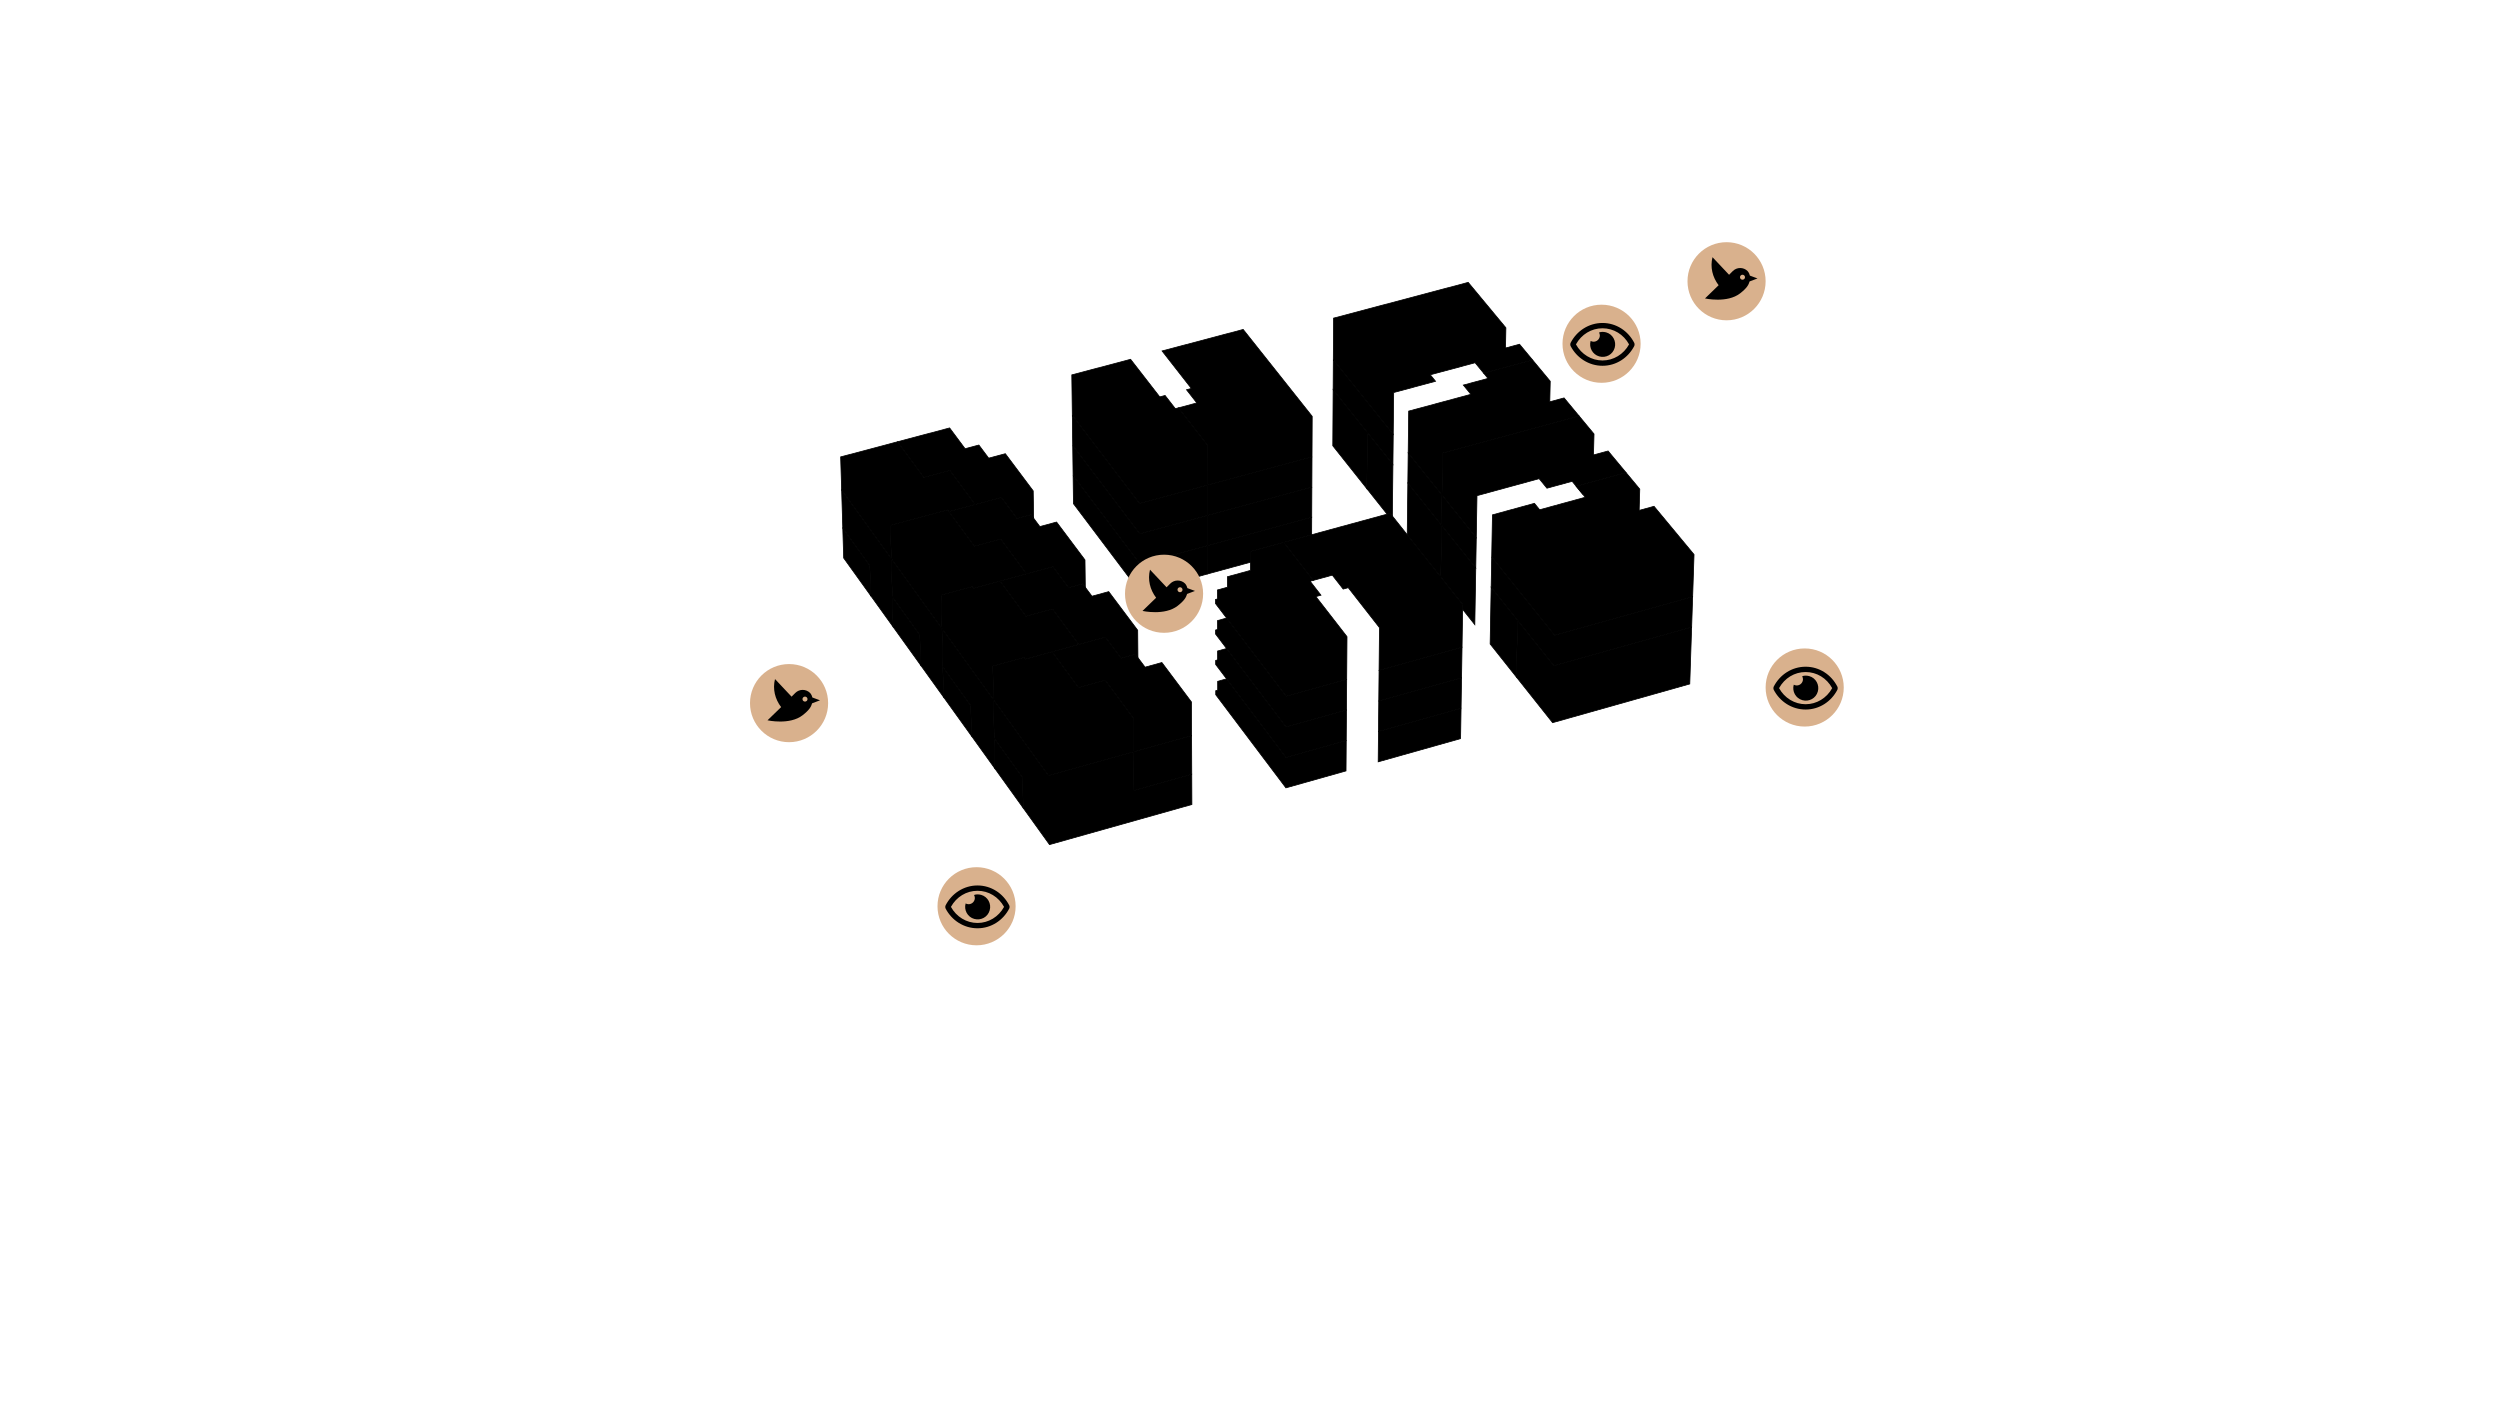 ﻿<?xml version="1.0" encoding="utf-8"?>
<svg viewBox="0, 0, 1600, 900" xmlns="http://www.w3.org/2000/svg" xmlns:xlink="http://www.w3.org/1999/xlink"
  version="1.1">
  <g id="7c0d8c4f-7c9d-4d42-bf3b-fda710cee7c2" data-name="251_1" data-visibility-best="false">
    <path
      d="M784.996 434.463 L823.046 484.77 L861.59 473.945 L861.448 493.382 L822.992 504.225 L778.079 444.614 L778.073 442.051 L779.33 441.702 L779.316 436.039 L784.996 434.463"
      style="stroke:#000000;stroke-width:0.5;" />
  </g>
  <g id="c56b15bb-5083-4319-a9e1-e45c6aff10b2" data-name="251_2" data-visibility-best="false">
    <path d="M934.773 472.709 L882.039 487.577 L882.228 468.149 L935.082 453.304 L934.773 472.709"
      style="stroke:#000000;stroke-width:0.5;" />
  </g>
  <g id="d7d40796-fc85-432c-abae-813af65db305" data-name="221_1" data-visibility-best="true">
    <path
      d="M686.79 304.331 L729.631 360.969 L772.861 349.189 L772.916 367.304 L729.776 379.103 L687.023 322.373 L686.79 304.331"
      style="stroke:#000000;stroke-width:0.5;" />
  </g>
  <g id="0e590d33-5c9b-4d4e-a844-20683df11be2" data-name="221_2" data-visibility-best="false">
    <path
      d="M839.449 342.233 L800.313 352.923 L800.312 359.81 L772.916 367.304 L772.861 349.189 L839.501 331.029 L839.449 342.233"
      style="stroke:#000000;stroke-width:0.5;" />
  </g>
  <g id="460e4418-1c40-4b6b-92d1-5f119b88efce" data-name="241_2" data-visibility-best="false">
    <path d="M971.226 396.96 L970.5 433.316 L953.693 412.145 L954.346 375.855 L971.226 396.96"
      style="stroke:#000000;stroke-width:0.5;" />
  </g>
  <g id="fb0debf2-2690-436a-8e23-e9b90de39318" data-name="231_2" data-visibility-best="false">
    <path
      d="M891.464 297.239 L891.114 330.265 L889.715 328.504 L887.725 329.047 L874.79 312.752 L875.102 276.783 L891.464 297.239"
      style="stroke:#000000;stroke-width:0.5;" />
  </g>
  <g id="13f61a5b-50e4-46c9-b33a-a602628942b6" data-name="241_1" data-visibility-best="true">
    <path
      d="M994.503 426.061 L1082.65 401.357 L1082.02 420.384 L1081.45 437.726 L993.673 462.507 L970.5 433.316 L971.226 396.96 L994.503 426.061"
      style="stroke:#000000;stroke-width:0.5;" />
  </g>
  <g id="9a3747e9-f18d-4c49-ace4-69f7e835471c" data-name="231_1" data-visibility-best="false">
    <path d="M875.102 276.783 L874.79 312.752 L852.991 285.293 L853.212 249.415 L875.102 276.783"
      style="stroke:#000000;stroke-width:0.5;" />
  </g>
  <g id="a7c6cef8-71b2-4f24-81b3-717c1031e0b4" data-name="241_3" data-visibility-best="false">
    <path
      d="M944.488 363.531 L943.879 399.782 L936.088 389.968 L936.136 386.943 L922.118 369.296 L922.589 336.153 L944.488 363.531"
      style="stroke:#000000;stroke-width:0.5;" />
  </g>
  <g id="2769dc51-05c8-4a35-bf4d-9d2db49d94ca" data-name="231_3" data-visibility-best="false">
    <path d="M922.589 336.153 L922.118 369.296 L900.628 342.243 L901.015 309.181 L922.589 336.153"
      style="stroke:#000000;stroke-width:0.5;" />
  </g>
  <g id="5c489b14-d905-47ac-a5ef-82a99ee20b50" data-name="252_4" data-visibility-best="false">
    <path d="M935.082 453.304 L882.228 468.149 L882.418 448.632 L935.391 433.812 L935.082 453.304"
      style="stroke:#000000;stroke-width:0.5;" />
  </g>
  <g id="62b79ce1-faf3-40ec-a572-05f65103b311" data-name="252_3" data-visibility-best="false">
    <path
      d="M823.101 465.227 L861.733 454.419 L861.59 473.945 L823.046 484.77 L778.032 425.255 L778.025 422.681 L779.285 422.333 L779.271 416.641 L785.006 415.056 L823.101 465.227"
      style="stroke:#000000;stroke-width:0.5;" />
  </g>
  <g id="fc35a7de-e425-4800-8b76-4d42cdd806d5" data-name="222_3" data-visibility-best="true">
    <path
      d="M686.542 285.091 L729.475 341.63 L772.802 329.87 L772.861 349.189 L729.631 360.969 L686.79 304.331 L686.542 285.091"
      style="stroke:#000000;stroke-width:0.5;" />
  </g>
  <g id="5236f9a9-281a-4512-bc5b-1e52d4241fd1" data-name="222_4" data-visibility-best="false">
    <path d="M839.591 311.741 L839.501 331.029 L772.861 349.189 L772.802 329.87 L839.591 311.741"
      style="stroke:#000000;stroke-width:0.5;" />
  </g>
  <g id="ee4734c1-d4c8-446a-80d1-c473f1f96e6e" data-name="211_2" data-visibility-best="true">
    <path d="M654.498 497.711 L654.827 517.075 L636.657 491.776 L636.288 472.451 L654.498 497.711"
      style="stroke:#000000;stroke-width:0.5;" />
    <path d="M762.721 495.526 L725.74 505.9 L725.526 481.16 L762.615 470.807 L762.721 495.526"
      style="stroke:#000000;stroke-width:0.5;" />
    <path
      d="M690.242 440.053 L707.356 435.324 L725.34 459.606 L725.526 481.16 L671.02 496.375 L635.817 447.779 L635.407 426.285 L655.415 420.789 L656.199 421.86 L673.369 417.142 L690.242 440.053"
      style="stroke:#000000;stroke-width:0.5;" />
  </g>
  <g id="3c264e15-1e2a-4f93-b676-01cb7637bebb" data-name="211_5" data-visibility-best="false">
    <path
      d="M602.85 402.268 L603.849 446.097 L589.183 425.676 L588.713 406.458 L571.085 382.007 L570.438 357.525 L602.85 402.268"
      style="stroke:#000000;stroke-width:0.5;" />
    <path
      d="M650.892 331.809 L659.823 329.4 L665.509 337.001 L676.2 334.112 L694.383 358.368 L694.594 375.883 L692.927 373.654 L683.891 376.118 L673.885 362.682 L656.964 367.281 L640.471 345.01 L623.605 349.569 L607.288 327.412 L640.891 318.379 L650.892 331.809"
      style="stroke:#000000;stroke-width:0.5;" />
  </g>
  <g id="5cc786a5-2720-491a-83b9-76670324269d" data-name="211_1" data-visibility-best="true">
    <path
      d="M671.02 496.375 L725.526 481.16 L725.74 505.9 L762.721 495.526 L762.804 514.887 L671.685 540.546 L654.827 517.075 L654.498 497.711 L636.288 472.451 L635.817 447.779 L671.02 496.375"
      style="stroke:#000000;stroke-width:0.5;" />
    <path
      d="M717.496 421.241 L726.639 418.72 L732.826 426.991 L743.593 424.017 L762.523 449.272 L762.615 470.807 L725.526 481.16 L725.34 459.606 L707.356 435.324 L690.242 440.053 L673.37 417.142 L707.466 407.773 L717.496 421.241"
      style="stroke:#000000;stroke-width:0.5;" />
  </g>
  <g id="23be32db-0e11-4e64-8a4e-c4faa0851f40" data-name="211_4" data-visibility-best="false">
    <path d="M621.306 451.668 L621.707 470.96 L603.849 446.097 L603.41 426.845 L621.306 451.668"
      style="stroke:#000000;stroke-width:0.5;" />
    <path
      d="M656.614 394.391 L673.603 389.749 L690.421 412.457 L656.199 421.86 L655.415 420.789 L635.407 426.285 L635.817 447.779 L602.85 402.268 L602.361 380.858 L622.222 375.462 L622.992 376.513 L640.037 371.881 L656.614 394.391"
      style="stroke:#000000;stroke-width:0.5;" />
  </g>
  <g id="5190a30a-4ef1-4809-b311-80743a666582" data-name="211_8" data-visibility-best="false">
    <path d="M556.71 362.066 L557.247 381.21 L539.96 357.141 L539.388 338.038 L556.71 362.066"
      style="stroke:#000000;stroke-width:0.5;" />
    <path
      d="M591.243 305.538 L607.933 301.076 L624.092 322.895 L607.342 327.398 L606.562 326.339 L569.874 336.199 L570.438 357.525 L538.657 313.651 L538.02 292.41 L574.443 282.727 L591.243 305.538"
      style="stroke:#000000;stroke-width:0.5;" />
  </g>
  <g id="19be4ed9-b159-4177-a07e-c6393d9bba0d" data-name="211_6" data-visibility-best="false">
    <path d="M588.713 406.458 L589.183 425.676 L571.592 401.184 L571.085 382.007 L588.713 406.458"
      style="stroke:#000000;stroke-width:0.5;" />
    <path
      d="M623.605 349.569 L640.471 345.01 L656.964 367.281 L622.992 376.513 L622.222 375.462 L602.361 380.858 L602.85 402.268 L570.438 357.525 L569.874 336.199 L606.508 326.354 L623.605 349.569"
      style="stroke:#000000;stroke-width:0.5;" />
  </g>
  <g id="bd1af690-4bc5-40f9-bd25-5959dc4e439c" data-name="211_7" data-visibility-best="false">
    <path
      d="M570.438 357.525 L571.592 401.184 L557.247 381.21 L556.71 362.066 L539.388 338.038 L538.657 313.651 L570.438 357.525"
      style="stroke:#000000;stroke-width:0.5;" />
    <path
      d="M617.651 287.175 L626.475 284.821 L632.749 293.221 L643.412 290.371 L661.252 314.171 L661.53 331.682 L659.823 329.4 L650.892 331.809 L640.891 318.379 L624.092 322.895 L607.933 301.076 L591.243 305.538 L574.443 282.727 L607.745 273.873 L617.651 287.175"
      style="stroke:#000000;stroke-width:0.5;" />
  </g>
  <g id="e090a027-d253-444c-bd2d-ce3767ad7b61" data-name="211_3" data-visibility-best="false">
    <path
      d="M635.817 447.779 L636.657 491.776 L621.707 470.96 L621.306 451.668 L603.41 426.845 L602.85 402.268 L635.817 447.779"
      style="stroke:#000000;stroke-width:0.5;" />
    <path
      d="M683.891 376.118 L692.927 373.654 L698.851 381.573 L709.58 378.642 L728.122 403.379 L728.267 420.896 L726.639 418.72 L717.496 421.241 L707.466 407.773 L690.421 412.457 L673.603 389.749 L656.614 394.391 L640.037 371.881 L673.885 362.682 L683.891 376.118"
      style="stroke:#000000;stroke-width:0.5;" />
  </g>
  <g id="105805c2-9e59-4170-890e-4ba51a9b1f97" data-name="233_4" data-visibility-best="false">
    <path d="M853.33 230.223 L891.669 277.961 L891.464 297.239 L853.212 249.415 L853.33 230.223"
      style="stroke:#000000;stroke-width:0.5;" />
  </g>
  <g id="f0298ff9-9c9b-47d8-965c-cf7514807ada" data-name="243_5" data-visibility-best="false">
    <path d="M944.814 344.136 L944.488 363.531 L922.589 336.153 L922.865 316.805 L944.814 344.136"
      style="stroke:#000000;stroke-width:0.5;" />
  </g>
  <g id="5fd5059b-33bb-430e-9faf-be6529638e89" data-name="233_5" data-visibility-best="false">
    <path d="M922.865 316.805 L922.589 336.153 L901.015 309.181 L901.241 289.881 L922.865 316.805"
      style="stroke:#000000;stroke-width:0.5;" />
  </g>
  <g id="2398bd72-000f-44c1-8f9c-210f6cb115ad" data-name="243_4" data-visibility-best="false">
    <path
      d="M954.694 356.439 L994.947 406.56 L1083.29 381.897 L1082.65 401.357 L994.503 426.061 L954.346 375.855 L954.694 356.439"
      style="stroke:#000000;stroke-width:0.5;" />
  </g>
  <g id="00f6b733-23e0-44f6-afef-1ff55cf72a4c" data-name="253_5" data-visibility-best="false">
    <path
      d="M861.877 434.803 L861.733 454.419 L823.101 465.227 L777.984 405.808 L777.978 403.223 L779.24 402.875 L779.226 397.154 L785.016 395.56 L823.156 445.593 L861.877 434.803"
      style="stroke:#000000;stroke-width:0.5;" />
  </g>
  <g id="a6469303-7eef-4403-a06d-6b0046c5f317" data-name="253_6" data-visibility-best="false">
    <path d="M935.391 433.812 L882.418 448.632 L882.608 429.026 L935.702 414.23 L935.391 433.812"
      style="stroke:#000000;stroke-width:0.5;" />
  </g>
  <g id="82147371-2a20-4d87-a933-8bb91bc5c4c1" data-name="223_6" data-visibility-best="false">
    <path d="M839.681 292.368 L839.591 311.741 L772.802 329.87 L772.743 310.464 L839.681 292.368"
      style="stroke:#000000;stroke-width:0.5;" />
  </g>
  <g id="c97dd405-4cf2-4fc4-b6d1-61d556f7e2d4" data-name="223_5" data-visibility-best="true">
    <path
      d="M686.292 265.765 L729.319 322.204 L772.743 310.464 L772.802 329.87 L729.475 341.63 L686.542 285.091 L686.292 265.765"
      style="stroke:#000000;stroke-width:0.5;" />
  </g>
  <g id="6879e8dd-49bc-4f36-8da0-ad12e4f6dcec" data-name="244_6" data-visibility-best="false">
    <path
      d="M1040.66 302.453 L1049.45 313.047 L1049.059 326.655 L1058.57 324.036 L1084.18 354.899 L1083.4 378.673 L1083.29 381.897 L994.947 406.56 L954.694 356.439 L955.179 329.501 L982.029 322.139 L985.379 326.252 L1014.56 318.242 L1008.77 311.191 L1040.66 302.453"
      style="stroke:#000000;stroke-width:0.5;" />
  </g>
  <g id="1d74acb5-19a3-4219-bcd2-41ca8bc92074" data-name="234_7" data-visibility-best="false">
    <path
      d="M980.851 230.383 L992.144 243.991 L991.855 257.143 L1001 254.667 L1010.61 266.246 L923.247 289.964 L922.865 316.805 L901.241 289.881 L901.555 263.106 L941.373 252.37 L936.527 246.444 L952.317 242.193 L949.535 238.807 L980.851 230.383"
      style="stroke:#000000;stroke-width:0.5;" />
  </g>
  <g id="642ec7f8-63ed-480e-9411-eafb5b2bfc49" data-name="244_7" data-visibility-best="false">
    <path
      d="M945.267 317.228 L944.814 344.136 L922.865 316.805 L923.247 289.964 L1010.61 266.246 L1020.17 277.763 L1019.829 291.177 L1029.18 288.624 L1033.01 293.242 L1040.66 302.453 L1008.77 311.191 L1013.121 316.491 L1011.19 314.142 L1006.18 308.037 L990.048 312.452 L985.059 306.351 L945.267 317.228"
      style="stroke:#000000;stroke-width:0.5;" />
  </g>
  <g id="64163aba-a3f1-4e43-ab06-7ea84778b733" data-name="234_6" data-visibility-best="false">
    <path
      d="M944.068 232.155 L915.367 239.863 L918.747 244.013 L891.952 251.216 L891.669 277.961 L853.33 230.223 L853.495 203.6 L939.641 180.721 L963.768 209.797 L963.526 222.728 L972.501 220.32 L980.851 230.383 L949.535 238.807 L944.068 232.155"
      style="stroke:#000000;stroke-width:0.5;" />
  </g>
  <g id="e8e8e7b2-8859-459a-aa9a-bd12ac25e0e9" data-name="224_8" data-visibility-best="false">
    <path
      d="M772.502 284.559 L754.201 261.015 L765.953 257.873 L759.374 249.441 L762.474 248.614 L743.725 224.608 L795.63 210.847 L839.802 266.462 L839.681 292.368 L772.743 310.464 L772.665 284.515 L772.502 284.559"
      style="stroke:#000000;stroke-width:0.5;" />
  </g>
  <g id="74929e7d-5c8c-4aa1-98b1-a82b2afbeb8d" data-name="224_7" data-visibility-best="true">
    <path
      d="M742.237 254.012 L745.65 253.102 L752.21 261.547 L754.201 261.014 L772.501 284.559 L772.665 284.515 L772.743 310.464 L729.319 322.204 L686.292 265.765 L685.958 239.924 L723.569 229.952 L742.237 254.012"
      style="stroke:#000000;stroke-width:0.5;" />
  </g>
  <g id="ab42a047-9bd3-4d46-b403-34dbad039ef6" data-name="254_8" data-visibility-best="false">
    <path
      d="M889.715 328.504 L936.136 386.943 L935.702 414.23 L882.608 429.026 L882.874 401.704 L862.884 376.115 L859.639 377.009 L852.683 368.096 L840.489 371.447 L821.575 347.116 L889.715 328.504"
      style="stroke:#000000;stroke-width:0.5;" />
  </g>
  <g id="418cf603-26b7-428b-b050-b6dfc70bb636" data-name="254_7" data-visibility-best="false">
    <path
      d="M821.575 347.116 L840.489 371.447 L838.487 371.997 L845.423 380.924 L842.171 381.819 L862.077 407.468 L861.877 434.803 L823.156 445.593 L777.936 386.274 L777.929 383.676 L779.195 383.329 L779.181 377.578 L785.572 375.826 L785.561 369.088 L800.311 365.049 L800.313 352.923 L821.575 347.116"
      style="stroke:#000000;stroke-width:0.5;" />
  </g>
  <g id="263_5862_1943_31405_94740" class="pano" data-type="static" transform="translate(1130, -10)">
    <svg version="1.1" id="Ebene_1" xmlns="http://www.w3.org/2000/svg" xmlns:xlink="http://www.w3.org/1999/xlink"
      x="0px" y="0px" viewBox="0 0 50 50" width="50" style="enable-background:new 0 0 50 50;" xml:space="preserve">
      <circle cx="25" cy="25" r="25" fill="#D9B18D" stroke="none" />
      <path d="M25.6,17.4c-0.8,0-1.5,0.1-2.2,0.4c0.3,0.6,0.5,1.3,0.5,1.9c0,2.2-1.8,4-4,4c-0.7,0-1.3-0.2-1.9-0.5
          c-1.2,4.2,1.2,8.7,5.5,9.9s8.7-1.2,9.9-5.5c1.2-4.2-1.2-8.7-5.5-9.9C27.1,17.5,26.3,17.4,25.6,17.4z M45.9,24.4
          C42,16.8,34.4,11.7,25.6,11.7S9.1,16.8,5.2,24.4c-0.3,0.7-0.3,1.4,0,2.1C9.1,34,16.8,39.1,25.6,39.1S42,34,45.9,26.5
          C46.2,25.8,46.2,25,45.9,24.4z M25.6,35.7c-7,0-13.5-3.9-17-10.3c3.5-6.4,9.9-10.3,17-10.3s13.5,3.9,17,10.3
          C39.1,31.8,32.6,35.7,25.6,35.7z" />
    </svg>
  </g>
  <g id="254_-2890_-9084_-94858_-30184" class="pano" data-type="static" transform="translate(600, 130)">
    <svg version="1.1" id="Ebene_1" xmlns="http://www.w3.org/2000/svg" xmlns:xlink="http://www.w3.org/1999/xlink"
      x="0px" y="0px" viewBox="0 0 50 50" width="50" style="enable-background:new 0 0 50 50;" xml:space="preserve">
      <circle cx="25" cy="25" r="25" fill="#D9B18D" stroke="none" />
      <path d="M25.6,17.4c-0.8,0-1.5,0.1-2.2,0.4c0.3,0.6,0.5,1.3,0.5,1.9c0,2.2-1.8,4-4,4c-0.7,0-1.3-0.2-1.9-0.5
          c-1.2,4.2,1.2,8.7,5.5,9.9s8.7-1.2,9.9-5.5c1.2-4.2-1.2-8.7-5.5-9.9C27.1,17.5,26.3,17.4,25.6,17.4z M45.9,24.4
          C42,16.8,34.4,11.7,25.6,11.7S9.1,16.8,5.2,24.4c-0.3,0.7-0.3,1.4,0,2.1C9.1,34,16.8,39.1,25.6,39.1S42,34,45.9,26.5
          C46.2,25.8,46.2,25,45.9,24.4z M25.6,35.7c-7,0-13.5-3.9-17-10.3c3.5-6.4,9.9-10.3,17-10.3s13.5,3.9,17,10.3
          C39.1,31.8,32.6,35.7,25.6,35.7z" />
    </svg>
  </g>
  <g id="15_7716_-2900_-35061_93289" class="pano" data-type="static" transform="translate(1000, -230)">
    <svg version="1.1" id="Ebene_1" xmlns="http://www.w3.org/2000/svg" xmlns:xlink="http://www.w3.org/1999/xlink"
      x="0px" y="0px" viewBox="0 0 50 50" width="50" style="enable-background:new 0 0 50 50;" xml:space="preserve">
      <circle cx="25" cy="25" r="25" fill="#D9B18D" stroke="none" />
      <path d="M25.6,17.4c-0.8,0-1.5,0.1-2.2,0.4c0.3,0.6,0.5,1.3,0.5,1.9c0,2.2-1.8,4-4,4c-0.7,0-1.3-0.2-1.9-0.5
          c-1.2,4.2,1.2,8.7,5.5,9.9s8.7-1.2,9.9-5.5c1.2-4.2-1.2-8.7-5.5-9.9C27.1,17.5,26.3,17.4,25.6,17.4z M45.9,24.4
          C42,16.8,34.4,11.7,25.6,11.7S9.1,16.8,5.2,24.4c-0.3,0.7-0.3,1.4,0,2.1C9.1,34,16.8,39.1,25.6,39.1S42,34,45.9,26.5
          C46.2,25.8,46.2,25,45.9,24.4z M25.6,35.7c-7,0-13.5-3.9-17-10.3c3.5-6.4,9.9-10.3,17-10.3s13.5,3.9,17,10.3
          C39.1,31.8,32.6,35.7,25.6,35.7z" />
    </svg>
  </g>
  <g id="286_-943_10821_-99033_8630" class="pano" data-type="static" transform="translate(480, 0)">
    <svg version="1.1" id="Ebene_1" xmlns="http://www.w3.org/2000/svg" xmlns:xlink="http://www.w3.org/1999/xlink"
      x="0px" y="0px" viewBox="0 0 50 50" width="50" style="enable-background:new 0 0 50 50;" xml:space="preserve">
      <circle cx="25" cy="25" r="25" fill="#D9B18D" stroke="none" />
      <path transform="scale(1.6) translate(5 3)" d="M23 11.5L19.95 10.37C19.69 9.22 19.04 8.56 19.04 8.56C17.4 6.92 14.75 6.92
              13.11 8.56L11.63 10.04L5 3C4 7 5 11 7.45 14.22L2 19.5C2 19.5 10.89 21.5 16.07 17.45C18.83
              15.29 19.45 14.03 19.84 12.7L23 11.5M17.71 11.72C17.32 12.11 16.68 12.11 16.29 11.72C15.9
              11.33 15.9 10.7 16.29 10.31C16.68 9.92 17.32 9.92 17.71 10.31C18.1 10.7 18.1 11.33 17.71 11.72Z" />
    </svg>
  </g>
  <g id="291_-659_15875_-98645_4092" class="pano" data-type="static" transform="translate(720, -70)">
    <svg version="1.1" id="Ebene_1" xmlns="http://www.w3.org/2000/svg" xmlns:xlink="http://www.w3.org/1999/xlink"
      x="0px" y="0px" viewBox="0 0 50 50" width="50" style="enable-background:new 0 0 50 50;" xml:space="preserve">
      <circle cx="25" cy="25" r="25" fill="#D9B18D" stroke="none" />
      <path transform="scale(1.6) translate(5 3)" d="M23 11.5L19.95 10.37C19.69 9.22 19.04 8.56 19.04 8.56C17.4 6.92 14.75 6.92
              13.11 8.56L11.63 10.04L5 3C4 7 5 11 7.45 14.22L2 19.5C2 19.5 10.89 21.5 16.07 17.45C18.83
              15.29 19.45 14.03 19.84 12.7L23 11.5M17.71 11.72C17.32 12.11 16.68 12.11 16.29 11.72C15.9
              11.33 15.9 10.7 16.29 10.31C16.68 9.92 17.32 9.92 17.71 10.31C18.1 10.7 18.1 11.33 17.71 11.72Z" />
    </svg>
  </g>
  <!--  VOGEL  -->
  <g id="285_-13944_4513_-30458_94114" class="pano" data-type="static" transform="translate(1080, -270)">
    <svg version="1.1" id="Ebene_1" xmlns="http://www.w3.org/2000/svg" xmlns:xlink="http://www.w3.org/1999/xlink"
      x="0px" y="0px" viewBox="0 0 50 50" width="50" style="enable-background:new 0 0 50 50;" xml:space="preserve">
      <circle cx="25" cy="25" r="25" fill="#D9B18D" stroke="none" />
      <path transform="scale(1.6) translate(5 3)" d="M23 11.5L19.95 10.37C19.69 9.22 19.04 8.56 19.04 8.56C17.4 6.92 14.75 6.92
              13.11 8.56L11.63 10.04L5 3C4 7 5 11 7.45 14.22L2 19.5C2 19.5 10.89 21.5 16.07 17.45C18.83
              15.29 19.45 14.03 19.84 12.7L23 11.5M17.71 11.72C17.32 12.11 16.68 12.11 16.29 11.72C15.9
              11.33 15.9 10.7 16.29 10.31C16.68 9.92 17.32 9.92 17.71 10.31C18.1 10.7 18.1 11.33 17.71 11.72Z" />
    </svg>
  </g>
</svg>
